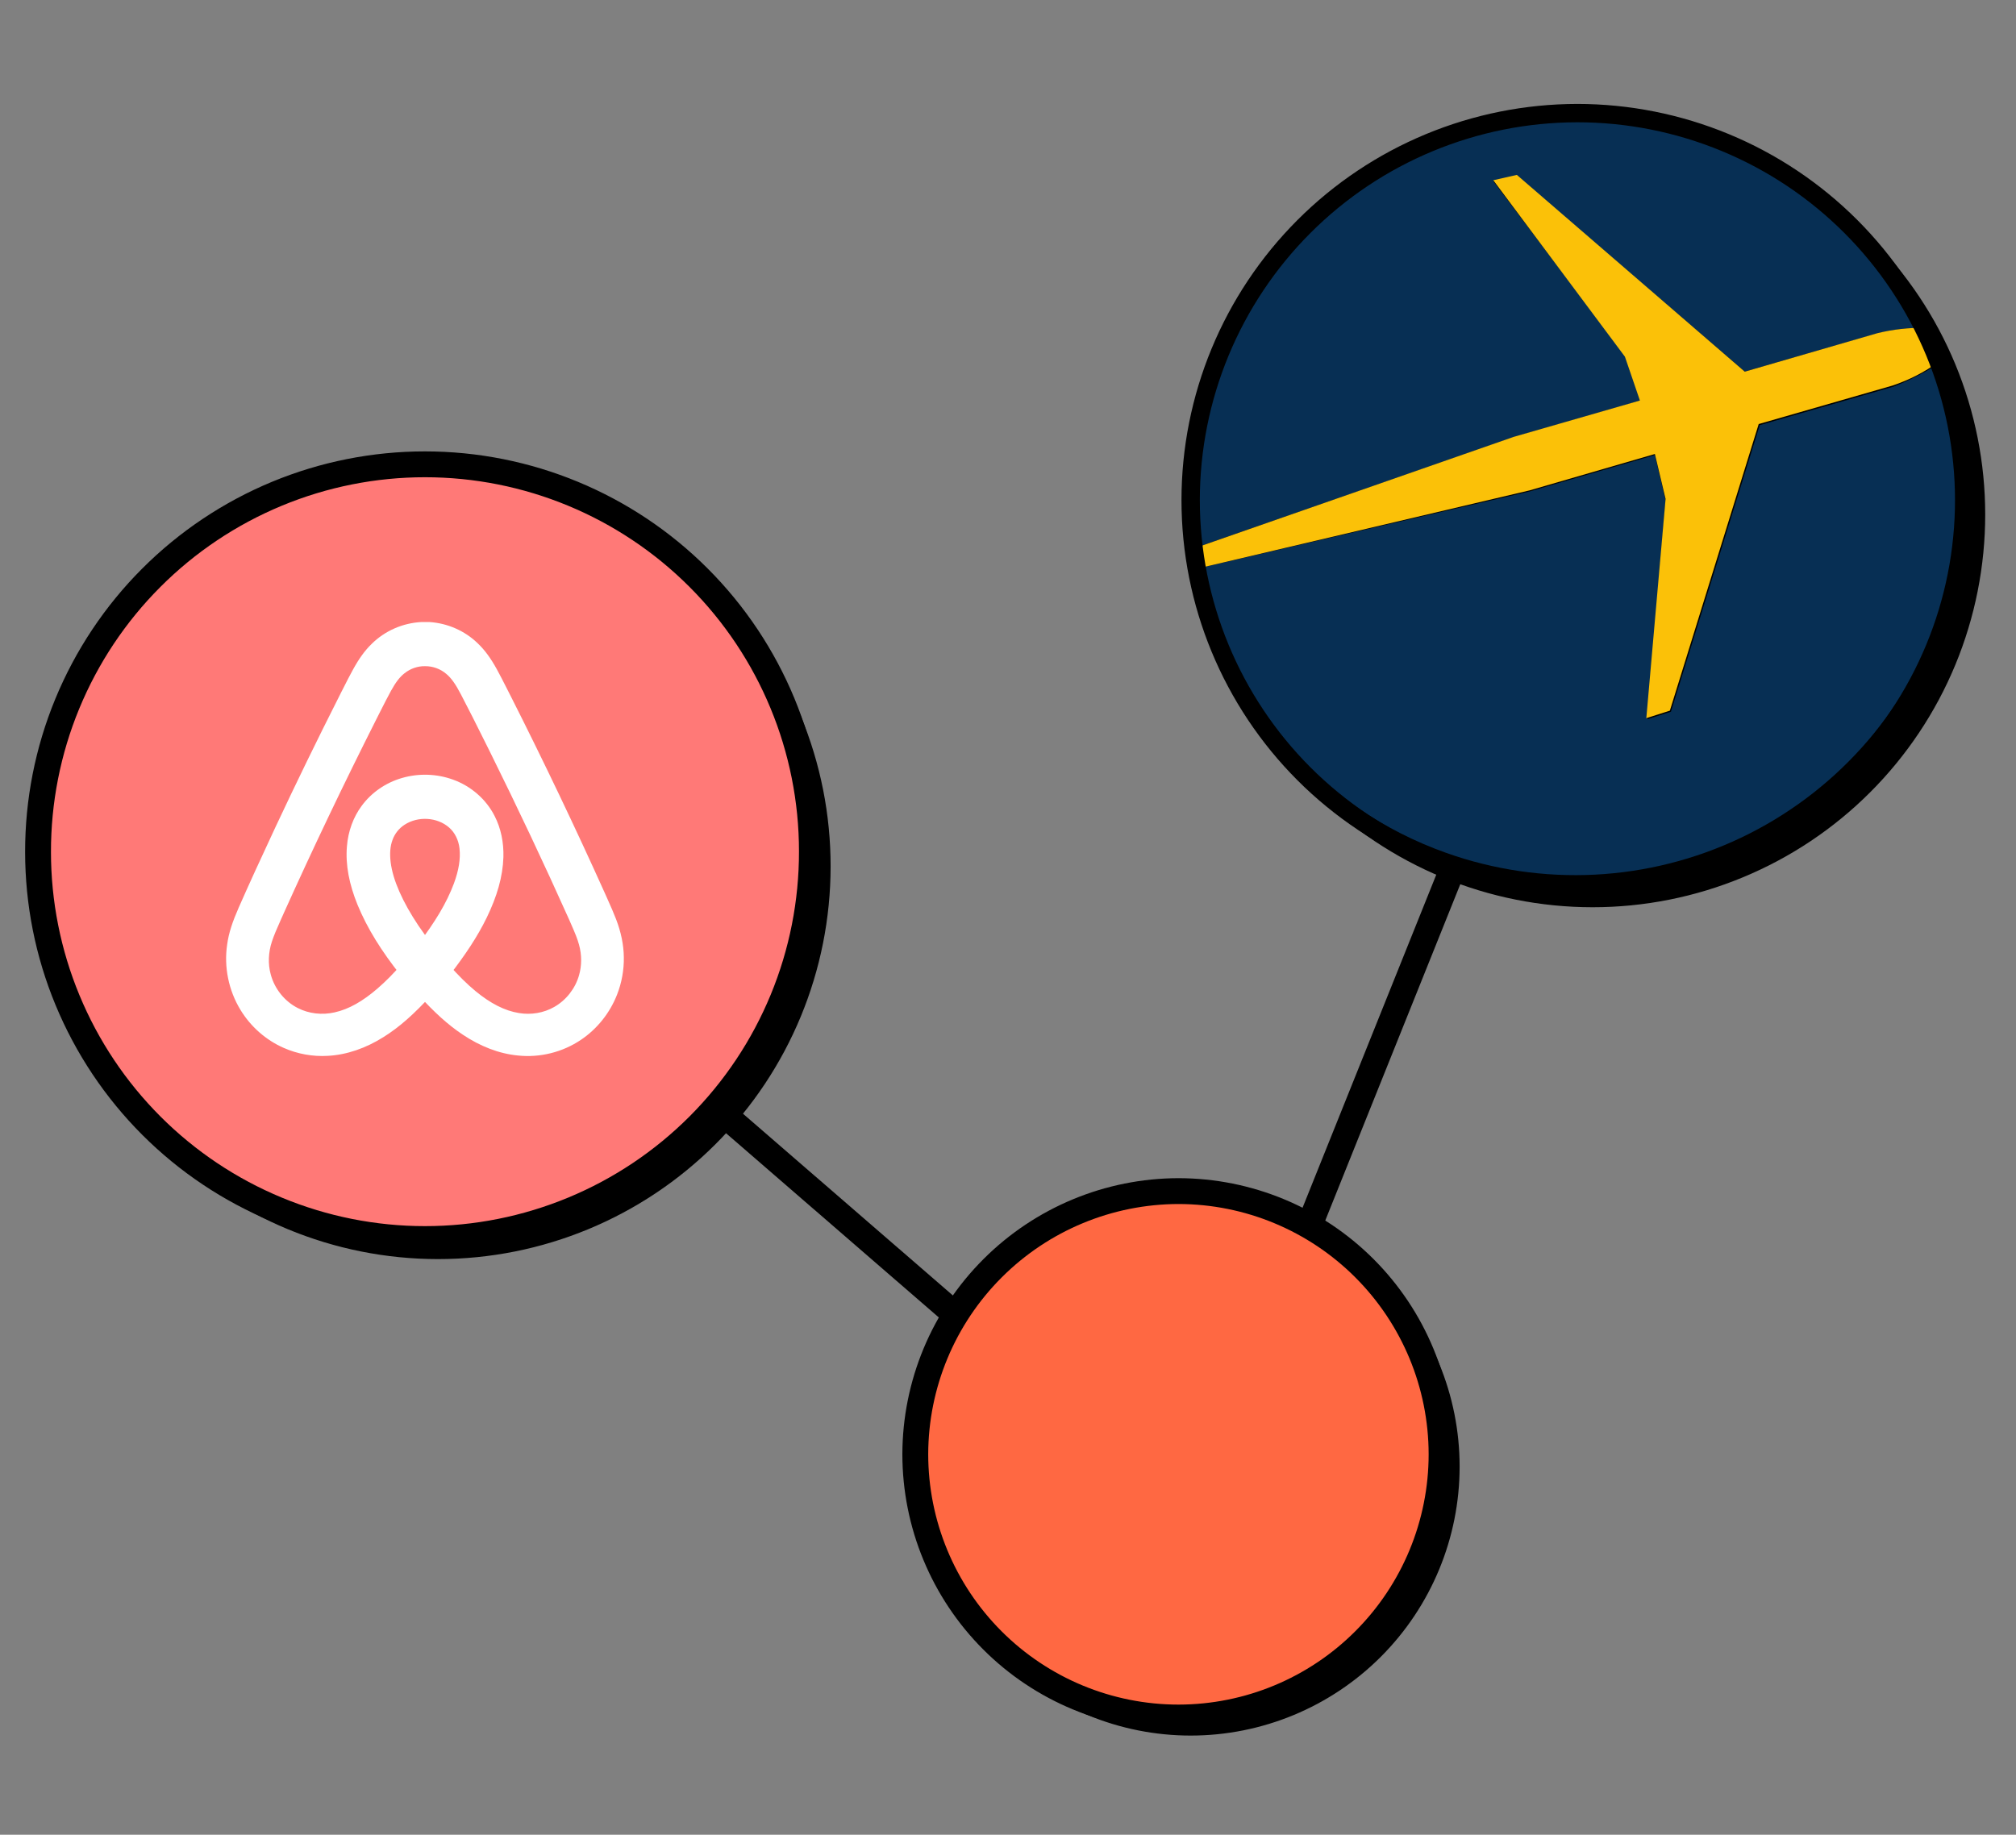 <?xml version="1.0" encoding="UTF-8"?> <svg xmlns="http://www.w3.org/2000/svg" width="78" height="71" viewBox="0 0 78 71" fill="none"><rect x="0" y="0" width="78" height="71" fill="#808080" stroke="none"/><path d="M14.81 31.691L46.098 58.787L61.433 20.585" stroke="black"></path><path d="M61.62 4.935C63.586 4.935 65.533 5.322 67.349 6.075C69.165 6.828 70.816 7.931 72.206 9.322C73.596 10.713 74.699 12.364 75.451 14.181C76.203 15.998 76.59 17.945 76.59 19.912C76.59 21.879 76.203 23.827 75.451 25.644C74.699 27.461 73.596 29.112 72.206 30.503C70.816 31.894 69.165 32.997 67.349 33.749C65.533 34.502 63.586 34.89 61.62 34.89C57.65 34.89 53.842 33.312 51.035 30.503C48.227 27.694 46.65 23.884 46.65 19.912C46.65 15.94 48.227 12.13 51.035 9.322C53.842 6.513 57.65 4.935 61.62 4.935Z" fill="black" stroke="black" stroke-width="0.437"></path><path d="M63.493 15.498L62.914 13.802L57.779 7.015L58.69 6.808L67.509 14.381L72.685 12.891C73.281 12.745 73.893 12.676 74.507 12.684C73.678 10.883 72.497 9.266 71.032 7.929C69.567 6.593 67.848 5.564 65.978 4.904C62.249 3.591 58.152 3.808 54.583 5.506C51.014 7.205 48.263 10.247 46.932 13.967C46.108 16.287 45.866 18.774 46.228 21.209L58.608 16.905L63.493 15.498Z" fill="#072F54"></path><path d="M75.042 14.051C74.48 14.413 73.883 14.718 73.261 14.962L68.086 16.452L64.649 27.542L63.738 27.832L64.442 19.348L64.028 17.61L59.184 19.017L46.349 21.997C46.869 24.502 48.027 26.83 49.709 28.758C51.392 30.686 53.542 32.149 55.954 33.005C57.8 33.661 59.757 33.947 61.714 33.847C63.671 33.746 65.588 33.262 67.357 32.42C69.126 31.578 70.712 30.396 72.023 28.941C73.335 27.487 74.346 25.788 75 23.942C76.152 20.748 76.167 17.255 75.042 14.051Z" fill="#072F54"></path><path d="M64.028 17.569L64.442 19.307L63.697 27.791L64.608 27.501L68.045 16.41L73.22 14.921C73.857 14.71 74.457 14.403 75 14.01C74.846 13.559 74.666 13.117 74.462 12.686C73.849 12.678 73.236 12.747 72.64 12.893L67.506 14.383L58.687 6.768L57.776 6.975L62.869 13.803L63.449 15.5L58.563 16.907L46.225 21.211C46.266 21.459 46.307 21.749 46.349 21.997L59.184 18.976L64.028 17.569Z" fill="#FBC108"></path><path d="M61.025 4.377C62.991 4.377 64.937 4.765 66.754 5.518C68.57 6.27 70.22 7.373 71.61 8.764C73 10.155 74.103 11.806 74.855 13.623C75.608 15.44 75.995 17.388 75.995 19.355V19.355C75.995 21.322 75.608 23.269 74.855 25.086C74.103 26.903 73 28.555 71.61 29.945C70.22 31.336 68.57 32.439 66.754 33.192C64.937 33.945 62.991 34.332 61.025 34.332V34.332C57.057 34.329 53.252 32.749 50.447 29.941C47.643 27.132 46.067 23.325 46.067 19.355C46.067 15.385 47.643 11.577 50.447 8.769C53.252 5.96 57.057 4.381 61.025 4.377Z" stroke="black" stroke-width="0.71"></path><path d="M46.067 46.56C48.769 46.56 51.36 47.634 53.271 49.545C55.181 51.457 56.255 54.049 56.255 56.753C56.255 59.456 55.181 62.048 53.271 63.96C51.36 65.871 48.769 66.945 46.067 66.945C44.729 66.945 43.404 66.681 42.168 66.169C40.932 65.657 39.809 64.906 38.863 63.96C37.917 63.013 37.167 61.89 36.655 60.653C36.143 59.416 35.879 58.091 35.879 56.753C35.879 55.414 36.143 54.089 36.655 52.852C37.167 51.616 37.917 50.492 38.863 49.545C39.809 48.599 40.932 47.848 42.168 47.336C43.404 46.824 44.729 46.56 46.067 46.56Z" fill="black" stroke="black" stroke-width="0.437"></path><path d="M45.6 46.093C48.298 46.097 50.883 47.17 52.791 49.079C54.698 50.987 55.771 53.574 55.775 56.273C55.775 58.974 54.703 61.564 52.795 63.475C50.888 65.386 48.3 66.462 45.6 66.465C42.898 66.465 40.307 65.391 38.397 63.48C36.486 61.568 35.413 58.976 35.413 56.273C35.419 53.573 36.495 50.986 38.405 49.078C40.314 47.17 42.901 46.097 45.6 46.093Z" fill="#FF6842" stroke="black"></path><path d="M16.948 18.538C18.915 18.538 20.863 18.926 22.68 19.68C24.497 20.433 26.148 21.538 27.538 22.93C28.928 24.322 30.031 25.975 30.782 27.793C31.534 29.612 31.92 31.561 31.918 33.529C31.918 37.501 30.341 41.31 27.533 44.119C24.726 46.928 20.918 48.506 16.948 48.506C12.977 48.506 9.17 46.928 6.362 44.119C3.555 41.31 1.978 37.501 1.978 33.529C1.976 31.561 2.362 29.612 3.113 27.793C3.865 25.975 4.967 24.322 6.358 22.93C7.748 21.538 9.399 20.433 11.216 19.68C13.033 18.926 14.981 18.538 16.948 18.538Z" fill="black" stroke="black" stroke-width="0.437"></path><path d="M16.442 17.968C20.413 17.968 24.221 19.546 27.028 22.355C29.835 25.163 31.413 28.973 31.413 32.945C31.416 34.914 31.032 36.865 30.281 38.685C29.53 40.505 28.428 42.159 27.037 43.553C25.647 44.946 23.995 46.052 22.177 46.806C20.359 47.56 18.411 47.949 16.442 47.949C14.476 47.949 12.53 47.561 10.714 46.808C8.897 46.056 7.247 44.953 5.857 43.562C4.467 42.171 3.364 40.52 2.612 38.703C1.859 36.886 1.472 34.938 1.472 32.971C1.469 31.002 1.853 29.052 2.604 27.232C3.355 25.412 4.457 23.757 5.848 22.364C7.238 20.97 8.89 19.865 10.708 19.11C12.526 18.356 14.474 17.968 16.442 17.968Z" fill="#FF7977" stroke="black"></path><path d="M16.704 36.524C16.564 36.356 16.451 36.2 16.232 35.881C16.217 35.86 16.217 35.86 16.203 35.839C16.195 35.827 16.195 35.827 16.186 35.815C15.887 35.367 15.644 34.938 15.454 34.509C15.273 34.096 15.159 33.723 15.114 33.362C15.075 33.028 15.096 32.74 15.188 32.5C15.274 32.261 15.438 32.055 15.648 31.919C16.171 31.575 16.917 31.62 17.377 32.025C17.597 32.216 17.742 32.509 17.778 32.829C17.824 33.238 17.748 33.684 17.563 34.186C17.28 34.943 16.841 35.669 16.181 36.536L16.447 36.74L16.704 36.524ZM22.404 37.739C22.258 38.255 21.903 38.708 21.442 38.968C21.037 39.199 20.547 39.282 20.079 39.203C19.522 39.114 18.974 38.827 18.404 38.359C18.07 38.084 17.748 37.764 17.361 37.331L17.376 37.762C18.014 36.939 18.474 36.242 18.83 35.514C19.228 34.695 19.453 33.931 19.477 33.171C19.493 32.601 19.381 32.052 19.138 31.58C18.81 30.93 18.22 30.418 17.527 30.17C16.899 29.941 16.198 29.919 15.552 30.107C14.931 30.286 14.376 30.666 13.997 31.18C13.666 31.624 13.468 32.176 13.423 32.751C13.362 33.471 13.511 34.219 13.832 35.011C14.211 35.932 14.763 36.813 15.514 37.757L15.52 37.329C15.246 37.653 14.941 37.962 14.607 38.253C14.039 38.743 13.5 39.055 12.947 39.177C12.46 39.288 11.947 39.228 11.521 39.009C11.012 38.751 10.621 38.263 10.474 37.705C10.363 37.301 10.382 36.854 10.521 36.435C10.604 36.19 10.686 35.992 10.881 35.557C10.889 35.538 10.889 35.538 10.898 35.52C10.933 35.441 10.956 35.389 10.98 35.336C12.109 32.827 13.305 30.323 14.565 27.826C14.592 27.773 14.613 27.731 14.661 27.636C14.664 27.631 14.664 27.631 14.666 27.626C14.891 27.18 14.996 26.977 15.129 26.732C15.307 26.409 15.464 26.198 15.654 26.052C15.881 25.871 16.166 25.774 16.447 25.78C16.748 25.777 17.042 25.886 17.269 26.08C17.472 26.252 17.627 26.478 17.834 26.873C18.133 27.444 18.392 27.959 18.868 28.916C18.91 29.001 18.91 29.001 18.953 29.087C18.957 29.096 18.957 29.096 18.962 29.105C20.027 31.255 21.046 33.412 22.016 35.578C22.029 35.608 22.04 35.632 22.064 35.688C22.073 35.708 22.073 35.708 22.082 35.729C22.265 36.143 22.34 36.331 22.404 36.563C22.511 36.951 22.512 37.364 22.404 37.738L22.404 37.739ZM24.136 37.042C24.131 36.559 24.026 36.066 23.837 35.574C23.742 35.33 23.66 35.137 23.471 34.717C23.466 34.705 23.466 34.705 23.46 34.693C23.434 34.634 23.434 34.634 23.408 34.576C22.254 32.014 21.041 29.474 19.768 26.955C19.736 26.892 19.71 26.841 19.653 26.729C19.652 26.727 19.652 26.727 19.651 26.724C19.443 26.313 19.347 26.127 19.222 25.898C18.993 25.482 18.76 25.157 18.479 24.891C17.983 24.41 17.313 24.116 16.616 24.072L16.313 24.071C15.581 24.108 14.888 24.413 14.379 24.919C14.112 25.177 13.888 25.492 13.665 25.898C13.539 26.127 13.436 26.326 13.24 26.715C13.228 26.738 13.228 26.738 13.216 26.761C13.172 26.85 13.152 26.889 13.127 26.939C12.28 28.613 11.453 30.311 10.646 32.033C10.056 33.297 9.639 34.208 9.238 35.117C8.991 35.681 8.85 36.103 8.789 36.551C8.659 37.416 8.845 38.327 9.302 39.077C9.696 39.727 10.288 40.249 10.976 40.551C11.512 40.788 12.103 40.894 12.684 40.859C13.419 40.82 14.158 40.562 14.842 40.13C15.468 39.738 16.03 39.231 16.69 38.51L16.197 38.509C16.802 39.173 17.327 39.655 17.903 40.038C18.579 40.491 19.305 40.776 20.037 40.846C20.887 40.937 21.766 40.72 22.477 40.239C23.103 39.819 23.597 39.2 23.875 38.489C24.055 38.029 24.145 37.533 24.136 37.039L24.136 37.042Z" fill="white"></path></svg> 